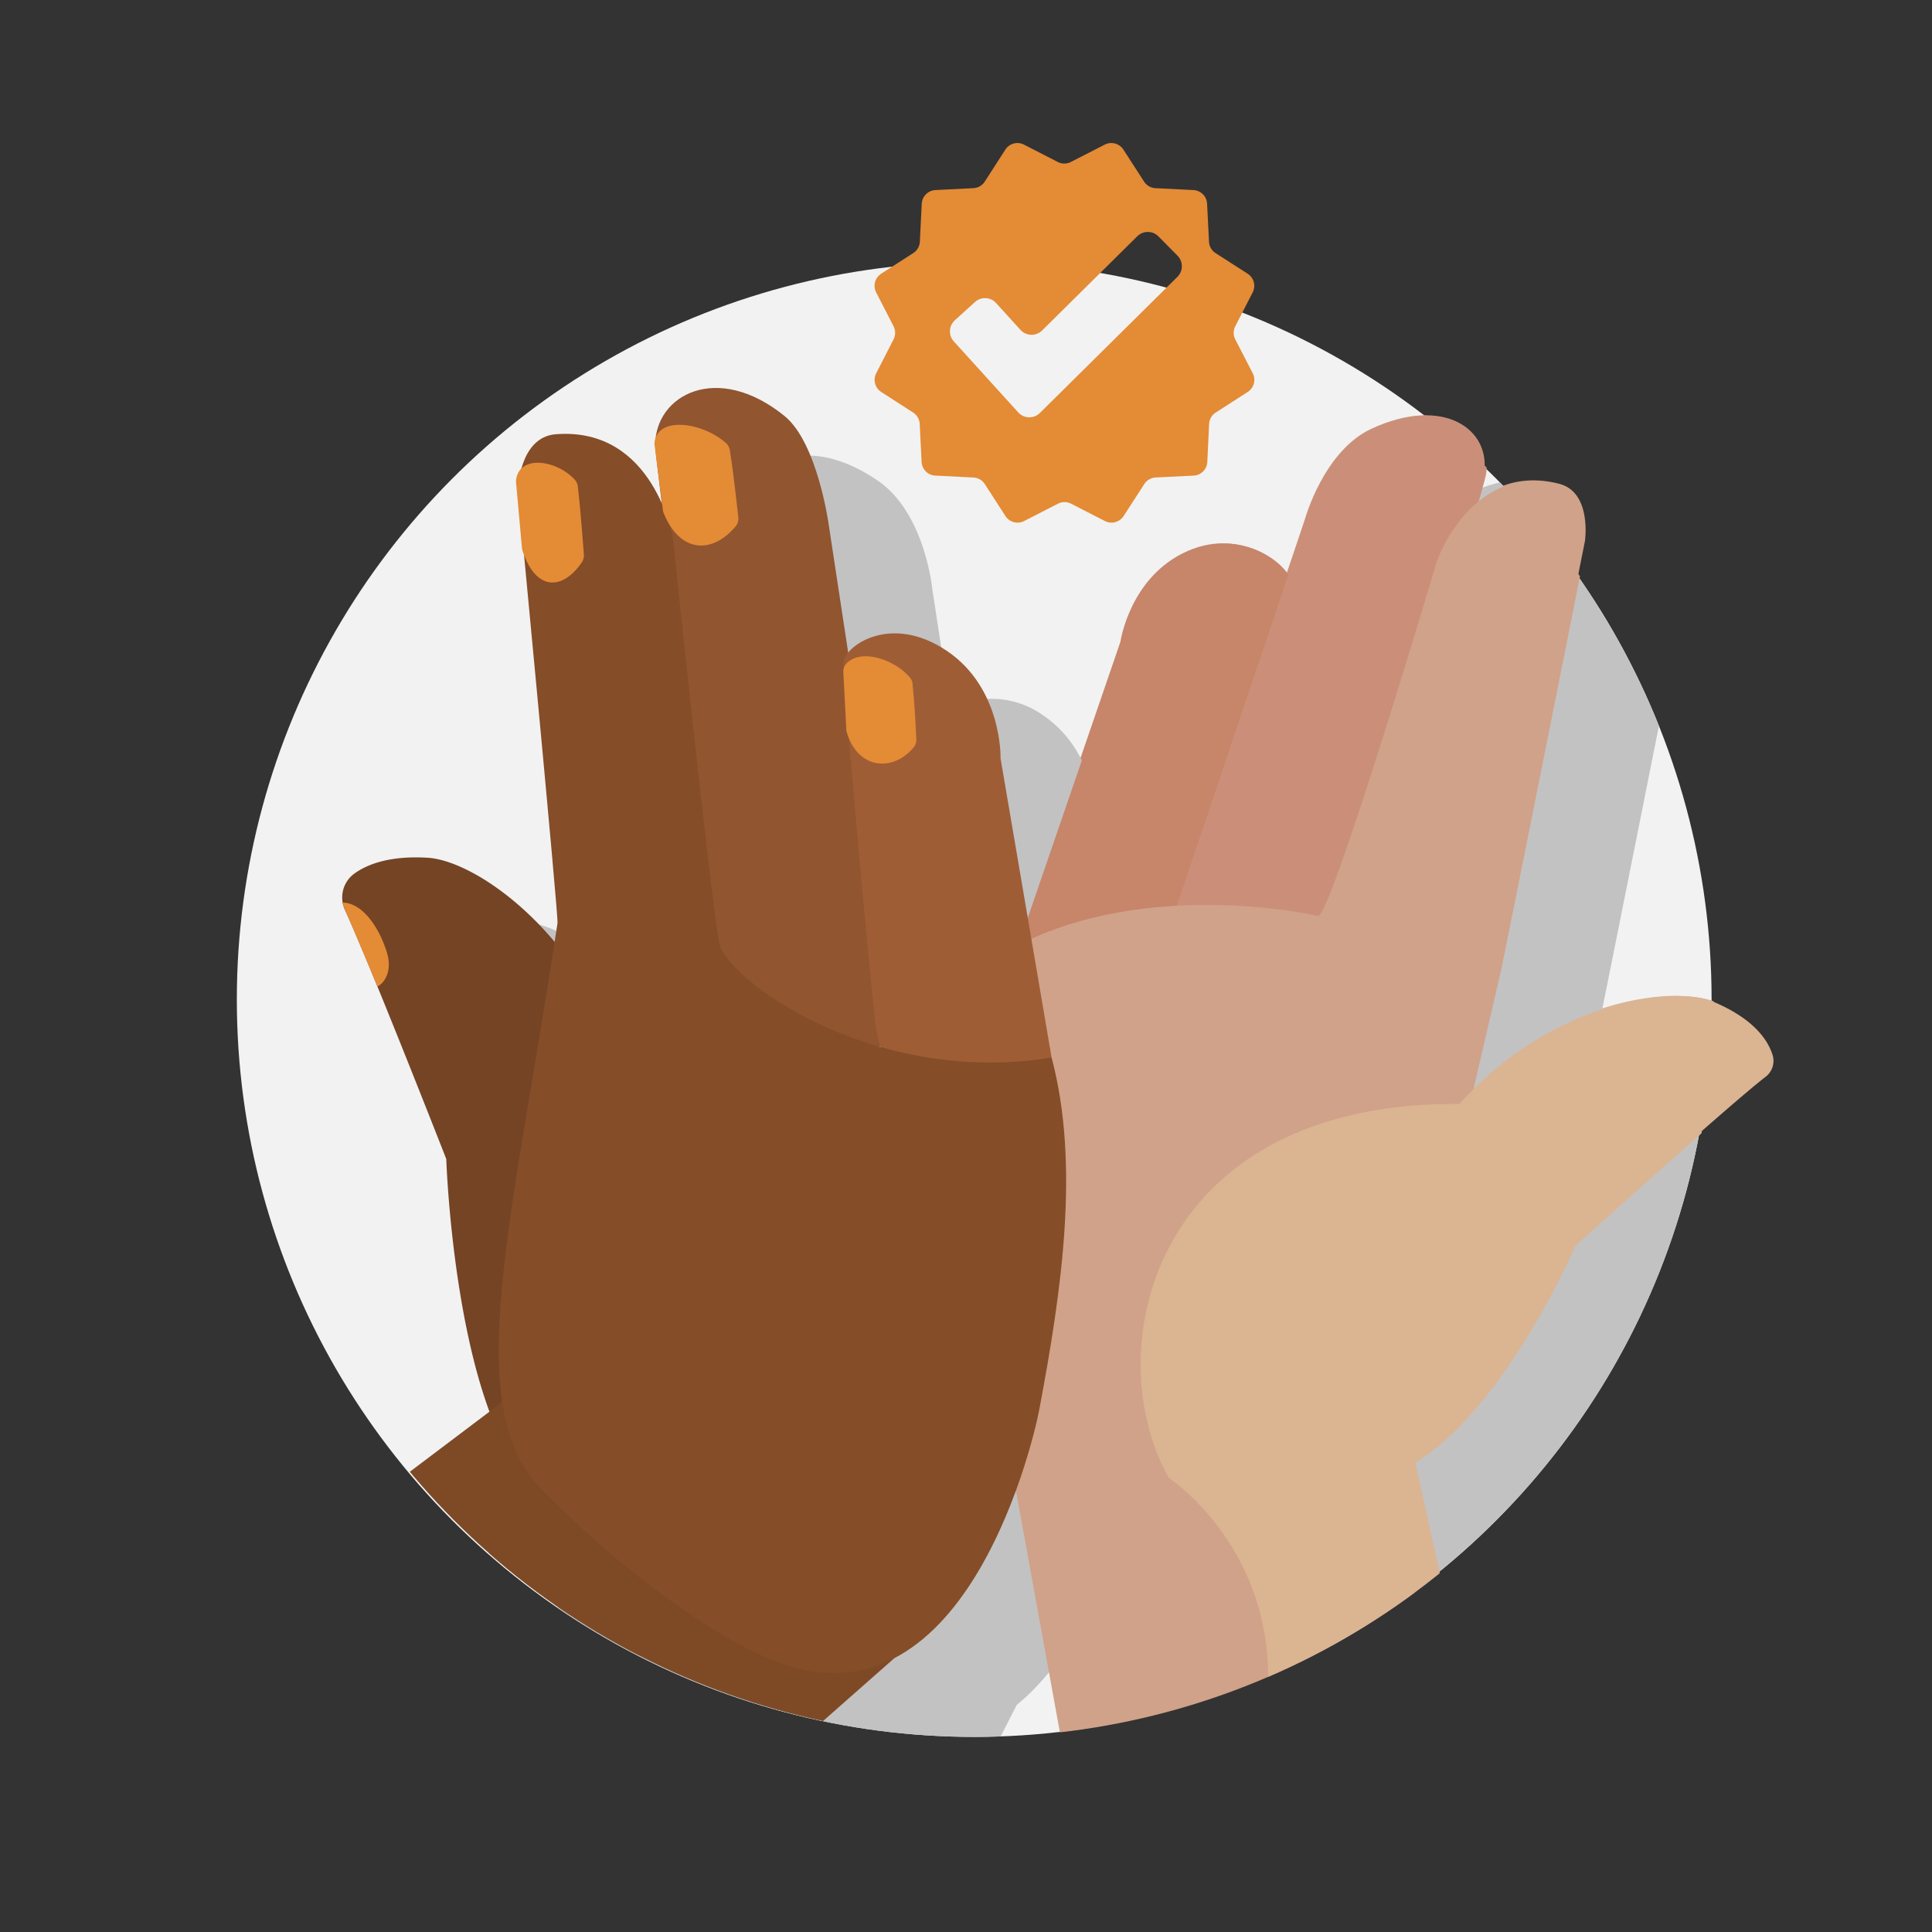 <svg xmlns="http://www.w3.org/2000/svg" xmlns:xlink="http://www.w3.org/1999/xlink" viewBox="0 0 720 720"><rect x="0" y="0" width="720" height="720" fill="#333333" stroke="none"/><defs><style>.cls-1{fill:none;}.cls-2{fill:#f2f2f2;}.cls-3{fill:#c7856a;}.cls-4{fill:#cb8f79;}.cls-5{fill:#d0a289;}.cls-6{fill:#dbb492;}.cls-7{clip-path:url(#clip-path);}.cls-8{fill:#c2c2c2;}.cls-9{fill:#e48b35;}.cls-10{clip-path:url(#clip-path-2);}.cls-11{fill:#744425;}.cls-12{fill:#7e4a25;}.cls-13{fill:#915530;stroke:#915530;stroke-miterlimit:10;}.cls-14{fill:#9f5d36;}.cls-15{fill:#854d28;}</style><clipPath id="clip-path"><circle class="cls-1" cx="363.06" cy="372.49" r="274.8"/></clipPath><clipPath id="clip-path-2"><circle class="cls-1" cx="363.83" cy="372.56" r="274.8"/></clipPath></defs><g id="Patient_Success" data-name="Patient Success"><circle class="cls-2" cx="363.06" cy="372.49" r="274.8"/><path class="cls-3" d="M363.28,397.26c35,10.53,70.11-11.45,78.17-33.9,7.8-21.76,38.84-140.27,39.26-145.65s-16.85-21.84-38.29-12.29-24.87,33.75-24.87,33.75Z"/><path class="cls-4" d="M433.71,349.7c35,10.52,68-5.9,76-28.35,7.8-21.76,42.39-139.22,43.3-144.54,2.88-16.83-15-29.46-41.86-17.06C493.28,168,486.3,193.5,486.3,193.5Z"/><path class="cls-5" d="M515,550.05l-74,12.59c-82.49-6.28-96.83-63-97.07-77.21-.7-42.32,19.24-98.47,35.24-133.46,47.29-24,106.46-11.79,111.21-10.63S534.7,209.15,534.7,209.15s12.92-37.34,46.29-28.88c12.38,3.14,9.67,21.37,9.67,21.37s-31.28,156.8-31.86,159.18S515,550.05,515,550.05Z"/><path class="cls-6" d="M658,401.28c-14.6,11.33-71.72,63-71.72,63S553.76,539.59,515,550.05s-44.92-1.42-80.11.71C408.14,503.68,428,410.45,543.12,411.34c33.52-37.67,79.61-44.73,95.66-37.9,15,6.37,20.1,14.32,21.8,19.67A7.46,7.46,0,0,1,658,401.28Z"/><g class="cls-7"><path class="cls-8" d="M697.13,417.06c-1.71-5.35-6.84-13.3-21.81-19.67-15.23-6.48-57.49-.43-90.41,32.38,5.9-25.47,10.25-44.26,10.44-45,.57-2.37,31.85-159.18,31.85-159.18s2.72-18.22-9.67-21.36c-13.29-3.37-23.33.53-30.61,6.43,1.55-5.5,2.51-9.06,2.66-9.89,2.87-16.84-15-29.46-41.87-17.06-17.89,8.25-24.87,33.75-24.87,33.75L515.92,238c-4.41-6.7-19.25-16.55-36.95-8.67-21.44,9.54-24.87,33.75-24.87,33.75L418.78,366,408.6,306.55s.76-26.21-20.17-40.18a33.1,33.1,0,0,0-34.19-2.21l-6.81-44.76s-2.75-28.2-20.16-40.17c-26.15-18-47.32-7.87-47.34,10.45,0,1.36,1,9.62,2.45,21.77-5.27-12-19.32-22.27-42.25-20.46-13.66,1.07-11.35,15.58-11.35,15.58s9.95,108.62,15.61,170.66c-17.09-21.39-37.49-33-49.19-33.68-14-.85-22.42,2.34-27.34,5.87A11,11,0,0,0,164.32,363c9.61,20.87,37.76,92.83,37.76,92.83s2.65,80.57,26.55,115.22l-49.79,67.64s17.61,31.39,54.69,52.17q43.91,29.31,102.34,28.72l43.06-84.24C394.24,623,405,603.1,412.08,585.38l2.11,89.34q50.16,9,92.78-7.84h0c47.65-9.69,56.12-36.83,56.12-36.83l.06-61.13c33.45-20,59.71-80.71,59.71-80.71s57.11-51.65,71.72-63A7.47,7.47,0,0,0,697.13,417.06Z"/></g><path class="cls-9" d="M460.35,126.48a5.34,5.34,0,0,1,0-4.89L466.82,109a5.37,5.37,0,0,0-1.86-7L453,94.32a5.34,5.34,0,0,1-2.44-4.24l-.71-14.16a5.37,5.37,0,0,0-5.09-5.09l-14.17-.71a5.36,5.36,0,0,1-4.23-2.45l-7.7-11.91a5.36,5.36,0,0,0-6.95-1.86l-12.63,6.46a5.34,5.34,0,0,1-4.89,0L381.61,53.9a5.36,5.36,0,0,0-6.95,1.86L367,67.67a5.38,5.38,0,0,1-4.24,2.45l-14.16.71a5.37,5.37,0,0,0-5.09,5.09l-.71,14.16a5.38,5.38,0,0,1-2.45,4.24L328.4,102a5.36,5.36,0,0,0-1.86,7L333,121.59a5.4,5.4,0,0,1,0,4.89l-6.47,12.63a5.36,5.36,0,0,0,1.86,6.95l11.91,7.69a5.39,5.39,0,0,1,2.45,4.24l.71,14.17a5.35,5.35,0,0,0,5.09,5.08l14.16.71A5.38,5.38,0,0,1,367,180.4l7.7,11.91a5.36,5.36,0,0,0,6.95,1.87l12.62-6.47a5.34,5.34,0,0,1,4.89,0l12.63,6.47a5.37,5.37,0,0,0,6.95-1.87l7.7-11.91a5.36,5.36,0,0,1,4.23-2.45l14.17-.71a5.35,5.35,0,0,0,5.09-5.08L450.6,158a5.36,5.36,0,0,1,2.44-4.24L465,146.06a5.37,5.37,0,0,0,1.86-6.95Zm-21.6-23.27-51.22,50.7a5.59,5.59,0,0,1-8.07-.22l-24-26.45a5.58,5.58,0,0,1,.38-7.88l7.49-6.8a5.57,5.57,0,0,1,7.89.38l9.08,10a5.59,5.59,0,0,0,8.06.22l35.44-35.08a5.59,5.59,0,0,1,7.9,0l7.11,7.19A5.59,5.59,0,0,1,438.75,103.21Z"/><g class="cls-10"><path class="cls-5" d="M375.8,540l20.42,112.35c56.95,10.28,88.85-5.88,131.1-46.16l.06-61.63Z"/><path class="cls-3" d="M364.05,397.33c35,10.53,70.11-11.46,78.17-33.9,7.81-21.77,38.85-140.27,39.26-145.65s-16.85-21.84-38.29-12.3-24.86,33.75-24.86,33.75Z"/><path class="cls-4" d="M434.48,349.76c35,10.53,68-5.9,76-28.34,7.81-21.77,42.4-139.22,43.3-144.54,2.88-16.84-15-29.46-41.86-17.06-17.89,8.25-24.87,33.75-24.87,33.75Z"/><path class="cls-5" d="M515.74,550.12l-74,12.58c-82.5-6.27-96.84-63-97.08-77.2C344,443.18,363.93,387,379.93,352c47.29-24,106.46-11.78,111.21-10.63s44.34-132.19,44.34-132.19,12.91-37.33,46.28-28.87c12.39,3.14,9.67,21.37,9.67,21.37s-31.28,156.8-31.86,159.17S515.74,550.12,515.74,550.12Z"/><path class="cls-6" d="M658.8,401.34c-14.6,11.34-71.71,63-71.71,63s-32.56,75.33-71.35,85.79-44.91-1.42-80.11.71c-26.72-47.08-6.84-140.31,108.26-139.43,33.52-37.66,79.61-44.72,95.66-37.89,15,6.36,20.1,14.31,21.8,19.66A7.44,7.44,0,0,1,658.8,401.34Z"/><path class="cls-6" d="M435.63,550.83S481.2,580.49,471.2,643c47.65-9.69,68-44.84,68-44.84l-11.84-53.61Z"/><path class="cls-11" d="M128.55,339.09c9.61,20.88,37.76,92.83,37.76,92.83s2.71,82.52,27.41,116.45c25.34,34.83,43.78,20.14,76.53,39C318.42,555,344,456,233.09,401.8c-14.15-52.18-55-81-73.66-82.14-14-.85-22.42,2.34-27.35,5.88A11,11,0,0,0,128.55,339.09Z"/><path class="cls-12" d="M333.23,618l-73.88,65.17c-62.05.55-71.18-11.42-108.53-61.65l47.77-64.88Z"/><path class="cls-12" d="M268.13,567.86s-26.54,42.31-56.69,93.67c-55.51-17.27-102.5-80-102.5-80l73.89-55.76,6-4.69Z"/><path class="cls-13" d="M337.67,388.29c-28.5,3.51-61.39,7.9-74.84-15.24-4.91-8.44,2.44-36.08,1.43-46.62-2.35-24.68-19.58-154.81-19.58-160.6,0-18.31,22.67-30.4,47.33-10.45,12.1,9.79,16.29,39.93,16.29,39.93Z"/><path class="cls-14" d="M391.9,394.12C366,404.37,330.07,419.69,326,379.58c-4.8-46.7-12-128.45-11.56-133,.54-5.76,17.34-18.1,38.27-4.13s20.17,40.18,20.17,40.18Z"/><path class="cls-15" d="M202.11,555.37c46.68,47,81.85,61.57,81.85,61.57,73.45,34.38,100.55-76.81,103.37-91.74,8.4-44.6,15.14-91.2,4.57-131.08C328.71,404.43,275.79,369,268.42,353c-2.19-4.76-17.64-152.27-17.64-152.27s-6.89-41.79-43.69-38.9C193.43,162.93,193,182.68,193,182.68S208.16,341.43,207.77,344C190.72,456.7,171.31,524.35,202.11,555.37Z"/></g><path class="cls-9" d="M314.28,250.34l1.11,21.51a3.93,3.93,0,0,0,.16,1c4.22,14.12,17.39,14.84,25,5.61a4.15,4.15,0,0,0,.93-2.79c-.43-10.59-.89-14.89-1.4-20.89a3.92,3.92,0,0,0-.86-2.14c-5.78-7.06-19.09-11.34-24.15-4.9A3.94,3.94,0,0,0,314.28,250.34Z"/><path class="cls-9" d="M192.32,179.78l2.19,24.39a4.79,4.79,0,0,0,.2,1c4.91,15.13,14.86,15,22.1,4.42a4.6,4.6,0,0,0,.79-2.92c-.91-11.76-1.48-18.63-2.26-25.4a4.49,4.49,0,0,0-1.13-2.5c-6.74-7.36-20.62-9.45-21.88.06A4.3,4.3,0,0,0,192.32,179.78Z"/><path class="cls-9" d="M127.46,336.33s13,30.68,13.17,31.17,6.44-3.47,3.5-12.76S135.07,336.37,127.46,336.33Z"/><path class="cls-9" d="M243.93,165.78l3.1,24.3a4.61,4.61,0,0,0,.3,1.16c6.22,15.1,18.22,15.2,26.82,4.91a4.43,4.43,0,0,0,1-3.36c-1.29-11.53-2.1-18.35-3.16-25a4.53,4.53,0,0,0-1.4-2.63c-8.31-7.55-25.2-10.4-26.65-.45A4.13,4.13,0,0,0,243.93,165.78Z"/></g></svg>